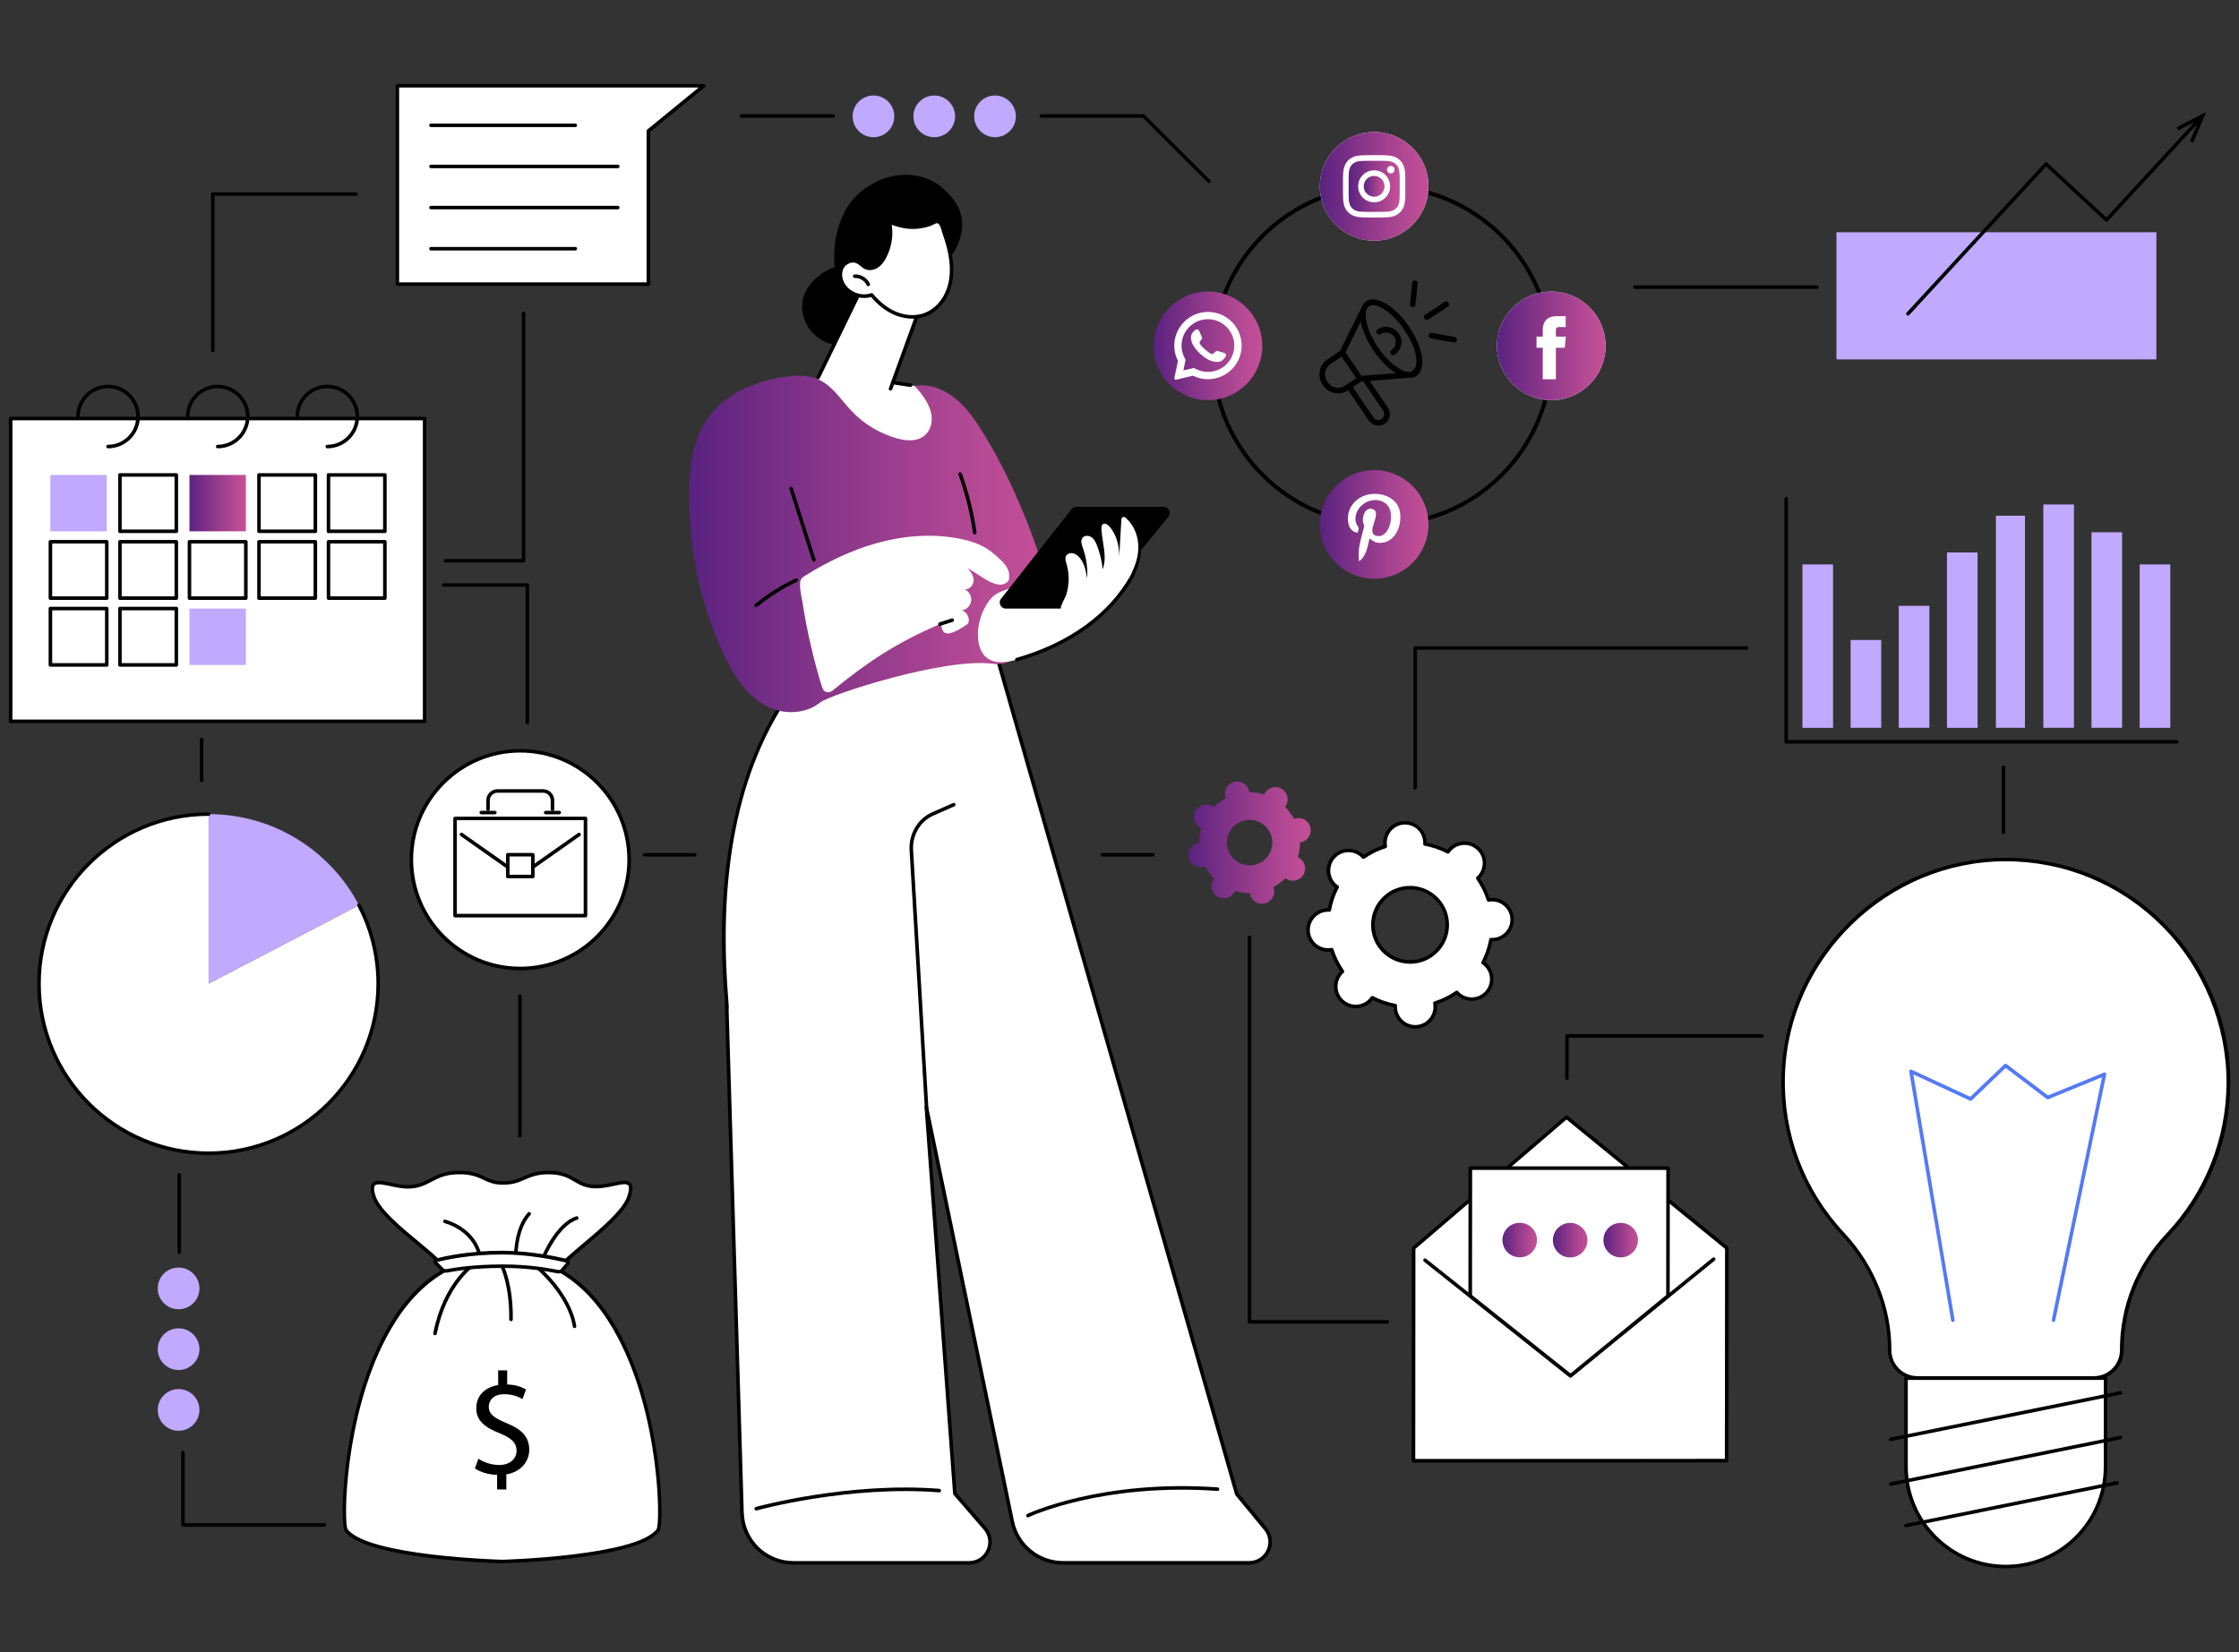 <?xml version="1.0" encoding="UTF-8"?>
<svg id="Layer_1" data-name="Layer 1" xmlns="http://www.w3.org/2000/svg" xmlns:xlink="http://www.w3.org/1999/xlink" viewBox="0 0 420 310">
  <rect x="0" y="0" width="420" height="310" fill="#333333" stroke="none"/>
  <defs>
    <style>
      .cls-1 {
        fill: url(#GradientFill_1-8);
      }

      .cls-2 {
        fill: none;
        stroke: #000;
        stroke-miterlimit: 10;
        stroke-width: .75px;
      }

      .cls-3 {
        fill: url(#GradientFill_1-7);
      }

      .cls-4 {
        fill: #fff;
      }

      .cls-5 {
        fill: url(#GradientFill_1-4);
      }

      .cls-6 {
        fill: url(#GradientFill_1-5);
      }

      .cls-7 {
        fill: url(#GradientFill_1-10);
      }

      .cls-8 {
        fill: #5479f7;
      }

      .cls-9 {
        fill: url(#GradientFill_1-9);
      }

      .cls-10 {
        fill: url(#GradientFill_1);
      }

      .cls-11 {
        fill: url(#GradientFill_1-2);
      }

      .cls-12 {
        fill: url(#GradientFill_1-6);
      }

      .cls-13 {
        fill: url(#GradientFill_1-11);
      }

      .cls-14 {
        fill: #c0aaff;
      }

      .cls-15 {
        fill: url(#GradientFill_1-3);
      }

      .cls-16 {
        fill: url(#GradientFill_1-12);
      }
    </style>
    <linearGradient id="GradientFill_1" data-name="GradientFill 1" x1="129.27" y1="102.06" x2="196.43" y2="102.06" gradientUnits="userSpaceOnUse">
      <stop offset="0" stop-color="#5a2280"/>
      <stop offset=".34" stop-color="#823388"/>
      <stop offset=".78" stop-color="#b24893"/>
      <stop offset="1" stop-color="#c55097"/>
    </linearGradient>
    <linearGradient id="GradientFill_1-2" data-name="GradientFill 1" x1="35.54" y1="94.4" x2="46.12" y2="94.4" xlink:href="#GradientFill_1"/>
    <linearGradient id="GradientFill_1-3" data-name="GradientFill 1" x1="222.94" y1="158.1" x2="245.86" y2="158.1" xlink:href="#GradientFill_1"/>
    <linearGradient id="GradientFill_1-4" data-name="GradientFill 1" x1="281.84" y1="232.67" x2="288.33" y2="232.67" gradientTransform="translate(87.63 -77.85) rotate(18.33)" xlink:href="#GradientFill_1"/>
    <linearGradient id="GradientFill_1-5" data-name="GradientFill 1" x1="291.31" y1="232.67" x2="297.79" y2="232.67" gradientTransform="translate(88.19 -80.87) rotate(18.34)" xlink:href="#GradientFill_1"/>
    <linearGradient id="GradientFill_1-6" data-name="GradientFill 1" x1="300.77" y1="232.67" x2="307.26" y2="232.67" gradientTransform="translate(88.99 -84.07) rotate(18.4)" xlink:href="#GradientFill_1"/>
    <linearGradient id="GradientFill_1-7" data-name="GradientFill 1" x1="255.82" y1="34.96" x2="259.72" y2="34.96" xlink:href="#GradientFill_1"/>
    <linearGradient id="GradientFill_1-8" data-name="GradientFill 1" x1="252.97" y1="34.96" x2="262.57" y2="34.96" xlink:href="#GradientFill_1"/>
    <linearGradient id="GradientFill_1-9" data-name="GradientFill 1" x1="247.58" y1="34.96" x2="267.96" y2="34.96" xlink:href="#GradientFill_1"/>
    <linearGradient id="GradientFill_1-10" data-name="GradientFill 1" x1="216.4" y1="64.89" x2="236.78" y2="64.89" xlink:href="#GradientFill_1"/>
    <linearGradient id="GradientFill_1-11" data-name="GradientFill 1" x1="280.8" y1="64.89" x2="301.17" y2="64.89" xlink:href="#GradientFill_1"/>
    <linearGradient id="GradientFill_1-12" data-name="GradientFill 1" x1="247.58" y1="98.4" x2="267.96" y2="98.4" xlink:href="#GradientFill_1"/>
  </defs>
  <g id="Business_intelligence" data-name="Business intelligence">
    <g>
      <g>
        <g>
          <path class="cls-4" d="M136.33,189.23c.55.11-5.65-36.33,12.94-60.9l37.05-7.54,45.68,159.54,5.37,6.5c2.11,2.55.29,6.4-3.02,6.4h-34.97c-4.59,0-8.55-3.22-9.48-7.72l-16.12-77.77,5.35,72.5,5.64,6.52c2.19,2.53.39,6.47-2.96,6.47h-32.94c-5.23,0-9.52-4.16-9.68-9.39l-2.86-94.61Z"/>
          <path d="M234.34,293.57h-34.97c-4.73,0-8.85-3.36-9.81-7.99l-15.08-72.77,4.96,67.29,5.57,6.44c1.1,1.27,1.35,3.01.65,4.54-.7,1.53-2.18,2.48-3.86,2.48h-32.94c-5.45,0-9.85-4.27-10.01-9.72l-2.86-94.61c0-.06.01-.11.04-.16,0-.22-.05-.95-.11-1.77-.32-4.01-1.06-13.41.28-24.56,1.67-13.95,5.98-25.6,12.8-34.62.05-.07.12-.11.2-.13l37.05-7.54c.17-.03.34.07.39.24l45.66,159.47,5.32,6.44c1.06,1.28,1.27,3.01.57,4.51-.71,1.5-2.18,2.44-3.84,2.44ZM173.77,207.4c.16,0,.29.11.33.27l16.12,77.77c.89,4.32,4.75,7.45,9.15,7.45h34.97c1.4,0,2.64-.79,3.24-2.05.6-1.27.41-2.72-.48-3.8l-5.37-6.5s-.05-.08-.06-.12l-45.59-159.24-36.62,7.45c-10.51,13.96-14.84,33.68-12.87,58.62.11,1.44.15,1.88.08,2.07l2.85,94.51c.15,5.08,4.26,9.07,9.34,9.07h32.94c1.42,0,2.66-.8,3.25-2.09.59-1.29.38-2.76-.55-3.83l-5.64-6.52c-.05-.05-.08-.12-.08-.19l-5.35-72.5c-.01-.18.11-.33.29-.36.02,0,.03,0,.05,0Z"/>
        </g>
        <path d="M141.85,283.4c-.15,0-.28-.1-.32-.24-.05-.18.05-.36.23-.41.17-.05,17.26-4.76,34.46-3.41.18.01.32.18.31.36-.01.18-.18.32-.36.31-17.08-1.34-34.05,3.34-34.22,3.39-.03,0-.06.01-.09.01Z"/>
        <path d="M192.82,284.7c-.12,0-.24-.07-.3-.19-.08-.17-.01-.37.16-.45.14-.07,13.84-6.52,35.73-4.99.18.01.32.17.31.36-.01.18-.17.32-.36.31-21.72-1.52-35.26,4.86-35.4,4.93-.05.02-.1.03-.14.03Z"/>
        <path d="M173.81,208.26c-.18,0-.32-.14-.33-.32l-2.86-48.37c-.19-3.09,1.5-5.96,4.21-7.16l3.95-1.74c.17-.07.37,0,.44.17.07.17,0,.37-.17.44l-3.95,1.74c-2.45,1.08-3.98,3.69-3.81,6.5l2.86,48.38c.01.18-.13.34-.31.35,0,0-.01,0-.02,0Z"/>
      </g>
      <path d="M176.46,34.99c-3.34-2.76-8.53-2.77-12.25-.8-3.83,2.02-5.8,4.56-6.99,8.66-.69,2.37-.89,4.84-.65,7.26-2.12.71-4.02,2.22-5.16,4.08-1.85,3.02-.86,6.84,1.83,9,2.56,2.05,5.97,2.03,8.86.82,4.27.33,8.08-3.63,10.13-7.01,1.04-1.71,1.86-3.61,2.44-5.6,2.73-1.57,4.84-4.19,5.57-7.3.89-3.81-.76-6.62-3.78-9.12Z"/>
      <g>
        <g>
          <path class="cls-4" d="M161.8,53.71l-9.14,18.5s10.47,12.91,18.36,12.4c7.89-.51,6.42-9.44.54-12.21l-4.21-.65,5.36-14.43-10.92-3.61Z"/>
          <path d="M167.04,73.29s-.08,0-.11-.02c-.17-.06-.26-.26-.2-.43l5.56-15.32-10.31-3.41-8.21,16.87c-.08.17-.28.24-.45.15-.17-.08-.24-.28-.15-.45l8.34-17.13c.07-.15.25-.22.41-.17l10.92,3.61c.09.03.16.09.2.17.04.08.04.18.01.26l-5.68,15.64c-.05.14-.18.22-.31.22Z"/>
          <path d="M170.8,72.61s-.03,0-.05,0l-3.13-.48c-.18-.03-.31-.2-.28-.38.03-.18.2-.31.38-.28l3.13.48c.18.03.31.2.28.38-.03.17-.17.28-.33.28Z"/>
        </g>
        <g>
          <g>
            <path class="cls-4" d="M178.24,47.78c.4,2.17.41,4.45-.32,6.53-.73,2.08-2.27,3.93-4.33,4.72-1.78.68-3.83.52-5.59-.22-1.76-.74-3.26-2.01-4.49-3.47-1.88.67-4.18-.11-5.26-1.79-.63-.97-.85-2.26-.33-3.29s1.86-1.65,2.9-1.16c.59.28,1.02.85,1.62,1.11.67.28,1.48.12,2.09-.29.61-.41,1.04-1.03,1.39-1.67,1.1-2.03,1.42-4.46.9-6.71.05.21,1.18.53,1.38.6.51.17,1.03.3,1.55.38,1.04.16,2.11.15,3.14-.03.53-.09,1.04-.23,1.55-.4.4-.14.92-.52,1.34-.52.89,0,1.16,1.61,1.37,2.24.45,1.3.84,2.63,1.09,3.98Z"/>
            <path d="M171.15,59.79c-1.09,0-2.22-.23-3.29-.67-1.61-.67-3.11-1.81-4.47-3.4-2,.59-4.3-.24-5.43-2-.75-1.16-.88-2.55-.35-3.62.62-1.25,2.18-1.86,3.34-1.31.32.15.59.37.85.58.25.21.49.41.76.52.52.22,1.2.12,1.77-.26.48-.32.89-.81,1.28-1.55,1.05-1.95,1.37-4.31.87-6.47,0,0,0,0,0,0-.04-.18.07-.36.25-.4.15-.04.3.04.37.16.09.06.34.18,1.05.4.06.02.11.04.14.05.48.16.99.29,1.5.37,1.01.16,2.03.15,3.04-.03.51-.09,1.01-.22,1.49-.39.12-.04.26-.12.41-.19.32-.16.68-.35,1.04-.35,1-.01,1.34,1.25,1.58,2.08.04.15.08.28.11.39.54,1.56.89,2.84,1.1,4.03.46,2.51.35,4.76-.34,6.7-.81,2.31-2.51,4.15-4.53,4.92-.79.3-1.66.45-2.55.45ZM163.5,55c.1,0,.19.04.26.12,1.33,1.59,2.8,2.73,4.36,3.38,1.79.75,3.74.83,5.34.21,1.84-.7,3.39-2.39,4.14-4.52.64-1.83.75-3.97.31-6.36-.21-1.16-.55-2.41-1.08-3.94-.04-.11-.08-.26-.13-.42-.17-.6-.44-1.59-.92-1.59h0c-.2,0-.49.15-.74.28-.17.09-.33.17-.49.23-.52.18-1.05.32-1.6.42-1.08.19-2.17.2-3.25.03-.55-.09-1.09-.22-1.61-.39l-.13-.04c-.27-.08-.49-.16-.68-.23.32,2.11-.06,4.34-1.07,6.22-.45.84-.93,1.41-1.5,1.79-.75.51-1.67.63-2.4.32-.36-.15-.65-.39-.93-.62-.24-.19-.46-.38-.71-.5-.83-.39-2,.09-2.45,1-.42.85-.3,2.01.32,2.96,1,1.54,3.13,2.27,4.87,1.66.04-.01.07-.02.11-.02ZM167.13,41.45s0,0,0,0c0,0,0,0,0,0Z"/>
          </g>
          <g>
            <path class="cls-4" d="M160.32,51.82c1.05-.05,2.1.58,2.55,1.53l-2.55-1.53Z"/>
            <path d="M162.87,53.69c-.13,0-.25-.07-.3-.19-.39-.83-1.31-1.39-2.23-1.34-.18.01-.34-.13-.35-.32,0-.18.13-.34.32-.35,1.18-.06,2.36.65,2.87,1.72.08.17,0,.37-.16.45-.05.02-.09.03-.14.03Z"/>
          </g>
        </g>
      </g>
      <g>
        <path class="cls-10" d="M143.84,132.51c-3.86-2.01-6.3-5.96-8.15-9.9-4.34-9.26-6.45-19.53-6.42-29.76.02-5.07.65-10.41,3.61-14.53,3.21-4.46,8.7-6.77,14.13-7.59,2.19-.33,4.51-.43,6.53.48,2.62,1.18,4.22,3.81,6.19,5.9,2.3,2.43,5.26,4.22,8.48,5.13,2.05.58,4.53.72,5.88-1.25.6-.88.79-1.97.65-3.03-.3-2.22-1.75-3.93-3.16-5.57,2.7-.44,5.49.64,7.62,2.36,2.13,1.72,3.71,4.02,5.15,6.35,4.4,7.12,7.78,14.84,10.48,22.76.96,2.8,1.84,5.73,1.54,8.68-.35,3.33-.96,6.51-3.42,8.79-.8.74-1.55,1.39-2.21,1.95-1.26,1.05-2.9,1.49-4.52,1.27-8.94-1.23-30.55,5.78-32.38,7.26-2.75,2.23-6.91,2.31-9.99.71Z"/>
        <path d="M152.67,105.4c-.14,0-.27-.09-.32-.23l-4.27-13.41c-.06-.18.04-.36.22-.42.18-.06.36.04.42.22l4.27,13.41c.06.18-.04.36-.22.42-.03.01-.07.02-.1.02Z"/>
        <path d="M182.84,100.26c-.16,0-.31-.12-.33-.29-.53-3.71-1.45-7.38-2.72-10.91-.06-.17.03-.37.2-.43.17-.06.37.03.43.2,1.29,3.57,2.22,7.28,2.76,11.04.03.18-.1.35-.28.38-.02,0-.03,0-.05,0Z"/>
        <g>
          <path class="cls-4" d="M154.11,128.63c.15.49.36,1.04.85,1.2.38.13.85.04,1.16-.22,6.72-5.49,12.09-9.02,20.05-12.45,1.01-.44-.59,3.99,5.17.04.91-.62.15-2.48-.94-2.66.9-.13,1.67-.9,1.78-1.8.11-.9-.43-1.84-1.27-2.19.87.16,1.68-.7,1.72-1.59.04-.88-.48-1.7-1.11-2.32,2.41,1.17,5.79,4.58,7.7,2.28.51-2.33-1.12-3.57-2.92-5.12s-4.16-2.33-6.5-2.77c-5.21-.98-10.63-.49-15.72.98-4.48,1.3-8.74,3.34-12.7,5.79-.97.6-1.3.73-1.31,1.86-.02,1.2.34,2.53.52,3.71.39,2.47.86,4.93,1.42,7.36.6,2.66,1.3,5.29,2.1,7.89Z"/>
          <path d="M176.32,117.42c-.14,0-.27-.09-.32-.23-.06-.18.04-.36.22-.42l2.3-.73c.18-.06.36.04.42.22.06.18-.04.36-.22.42l-2.3.73s-.07.02-.1.02Z"/>
          <path d="M141.83,113.93c-.1,0-.19-.04-.26-.12-.12-.14-.1-.35.05-.47,2.32-1.9,4.87-3.52,7.59-4.79.17-.08.37,0,.45.16.08.17,0,.37-.16.45-2.66,1.25-5.17,2.83-7.45,4.7-.06.05-.14.08-.21.08Z"/>
        </g>
        <g>
          <path class="cls-4" d="M183.45,119.35c.04,1.52.47,3.15,1.67,4.08,1.54,1.2,3.75.86,5.63.32,8.92-2.56,16.96-7.51,21.58-15.55.19-.33,1.89-4.4,1.19-5.32-.65-.86-2.28.78-3.34,1-4.59.96-9.12,2.22-13.56,3.75-2.28.79-4.53,1.65-6.76,2.58-1.7.71-3.15.9-4.28,2.45-1.41,1.92-2.2,4.31-2.14,6.7Z"/>
          <path d="M190.75,124.09c-.15,0-.28-.1-.32-.24-.05-.18.05-.36.23-.41,9.82-2.82,17.22-8.15,21.38-15.4.32-.56,1.72-4.28,1.22-4.95-.11-.15-.08-.36.06-.47.15-.11.36-.08.47.06.9,1.18-1.15,5.64-1.17,5.69-4.25,7.4-11.79,12.83-21.78,15.71-.03,0-.06.01-.09.01Z"/>
          <path d="M218.28,95.1h-16.39c-.35,0-.68.16-.9.44l-13.21,16.81c-.59.75-.05,1.84.9,1.84h15.83c.34,0,.66-.15.88-.42l13.78-16.81c.61-.74.08-1.86-.88-1.86Z"/>
          <path class="cls-4" d="M211.31,97.26c-.2-.18-.48-.36-.71-.23-.2.11-.24.38-.26.62-.13,2.28-.26,4.55-.39,6.83.03-2.04-.5-4.14-1.82-5.69-.32-.38-.9-.74-1.28-.42-.23.19-.25.54-.24.84.11,2.56,1.14,5.2.24,7.59-.16-1.52-.52-3.02-1.07-4.45-.23-.59-.51-1.19-1.02-1.55-.51-.36-1.32-.39-1.7.11-.41.53-.15,1.28.07,1.91.65,1.82.92,3.77.8,5.7-.25-1.51-.56-3.13-1.68-4.16-.33-.3-.73-.55-1.18-.58-.45-.04-.93.17-1.12.58-.21.44-.04.96.11,1.44.55,1.82.53,3.79,0,5.61-.4,1.36-2.11,3.2-.3,4.26.62.37,1.38.39,2.1.29,2.01-.29,3.76-1.5,5.33-2.79,1.61-1.31,3.13-2.76,4.3-4.47,1.17-1.71,1.98-3.72,2.04-5.79.06-2.07-.69-4.21-2.22-5.62Z"/>
        </g>
      </g>
    </g>
    <g>
      <g>
        <g>
          <polygon class="cls-4" points="121.63 53.32 74.54 53.32 74.54 16.09 132.01 16.09 121.63 24.57 121.63 53.32"/>
          <path d="M121.63,53.65h-47.09c-.19,0-.33-.15-.33-.33V16.09c0-.19.15-.33.33-.33h57.47c.14,0,.27.09.32.22.05.13,0,.28-.1.37l-10.26,8.38v28.59c0,.19-.15.33-.33.33ZM74.87,52.98h46.42v-28.41c0-.1.05-.2.12-.26l9.65-7.89h-56.19v36.56Z"/>
        </g>
        <path d="M107.92,23.84h-27.08c-.19,0-.33-.15-.33-.33s.15-.33.33-.33h27.08c.19,0,.33.15.33.33s-.15.33-.33.33Z"/>
        <path d="M115.89,31.56h-35.05c-.19,0-.33-.15-.33-.33s.15-.33.33-.33h35.05c.19,0,.33.15.33.33s-.15.33-.33.33Z"/>
        <path d="M115.89,39.28h-35.05c-.19,0-.33-.15-.33-.33s.15-.33.33-.33h35.05c.19,0,.33.15.33.33s-.15.33-.33.33Z"/>
        <path d="M107.92,46.99h-27.08c-.19,0-.33-.15-.33-.33s.15-.33.33-.33h27.08c.19,0,.33.15.33.33s-.15.33-.33.33Z"/>
      </g>
      <g>
        <path class="cls-14" d="M67.34,169.85c-5.31-10.16-15.95-17.1-28.21-17.1v31.81l28.21-14.72Z"/>
        <path class="cls-4" d="M39.13,184.57v-31.81c-17.57,0-31.81,14.24-31.81,31.81s14.24,31.81,31.81,31.81,31.81-14.24,31.81-31.81c0-5.31-1.3-10.32-3.6-14.72l-28.21,14.72Z"/>
        <path d="M39.13,216.72c-17.73,0-32.15-14.42-32.15-32.15s14.42-32.15,32.15-32.15c.19,0,.33.15.33.33s-.15.33-.33.33c-17.36,0-31.48,14.12-31.48,31.48s14.12,31.48,31.48,31.48,31.48-14.12,31.48-31.48c0-5.06-1.23-10.1-3.57-14.56-.09-.16-.02-.37.14-.45.16-.09.37-.02.45.14,2.38,4.56,3.64,9.7,3.64,14.87,0,17.73-14.42,32.15-32.15,32.15Z"/>
      </g>
      <g>
        <g>
          <rect class="cls-4" x="1.99" y="78.53" width="77.66" height="56.81"/>
          <path d="M79.66,135.67H1.99c-.19,0-.33-.15-.33-.33v-56.81c0-.19.15-.33.33-.33h77.66c.19,0,.33.15.33.33v56.81c0,.19-.15.33-.33.33ZM2.33,135h76.99v-56.14H2.33v56.14Z"/>
        </g>
        <path d="M20.26,84.11c-.19,0-.33-.15-.33-.33s.15-.33.33-.33c2.92,0,5.3-2.38,5.3-5.3s-2.38-5.3-5.3-5.3-5.3,2.38-5.3,5.3c0,.19-.15.33-.33.33s-.33-.15-.33-.33c0-3.29,2.68-5.97,5.97-5.97s5.97,2.68,5.97,5.97-2.68,5.97-5.97,5.97Z"/>
        <path d="M40.83,84.11c-.19,0-.33-.15-.33-.33s.15-.33.33-.33c2.92,0,5.3-2.38,5.3-5.3s-2.38-5.3-5.3-5.3-5.3,2.38-5.3,5.3c0,.19-.15.33-.33.33s-.33-.15-.33-.33c0-3.29,2.68-5.97,5.97-5.97s5.97,2.68,5.97,5.97-2.68,5.97-5.97,5.97Z"/>
        <path d="M61.39,84.11c-.19,0-.33-.15-.33-.33s.15-.33.33-.33c2.92,0,5.3-2.38,5.3-5.3s-2.38-5.3-5.3-5.3-5.3,2.38-5.3,5.3c0,.19-.15.33-.33.33s-.33-.15-.33-.33c0-3.29,2.68-5.97,5.97-5.97s5.97,2.68,5.97,5.97-2.68,5.97-5.97,5.97Z"/>
        <g>
          <g>
            <rect class="cls-14" x="9.45" y="89.11" width="10.58" height="10.58"/>
            <g>
              <rect class="cls-4" x="22.5" y="89.11" width="10.58" height="10.58"/>
              <path d="M33.08,100.02h-10.58c-.19,0-.33-.15-.33-.33v-10.58c0-.19.15-.33.33-.33h10.58c.19,0,.33.15.33.33v10.58c0,.19-.15.33-.33.33ZM22.83,99.35h9.91v-9.91h-9.91v9.91Z"/>
            </g>
            <rect class="cls-11" x="35.54" y="89.11" width="10.58" height="10.58"/>
            <g>
              <rect class="cls-4" x="48.58" y="89.11" width="10.58" height="10.58"/>
              <path d="M59.16,100.02h-10.58c-.19,0-.33-.15-.33-.33v-10.58c0-.19.15-.33.33-.33h10.58c.19,0,.33.15.33.33v10.58c0,.19-.15.33-.33.33ZM48.91,99.35h9.91v-9.91h-9.91v9.91Z"/>
            </g>
            <g>
              <rect class="cls-4" x="61.62" y="89.11" width="10.58" height="10.58"/>
              <path d="M72.2,100.02h-10.58c-.19,0-.33-.15-.33-.33v-10.58c0-.19.15-.33.33-.33h10.58c.19,0,.33.15.33.33v10.58c0,.19-.15.33-.33.33ZM61.95,99.35h9.91v-9.91h-9.91v9.91Z"/>
            </g>
          </g>
          <g>
            <path d="M20.03,112.56h-10.58c-.19,0-.33-.15-.33-.33v-10.58c0-.19.15-.33.33-.33h10.58c.19,0,.33.15.33.33v10.58c0,.19-.15.33-.33.33ZM9.79,111.89h9.91v-9.91h-9.91v9.91Z"/>
            <g>
              <rect class="cls-4" x="22.5" y="101.64" width="10.58" height="10.58"/>
              <path d="M33.08,112.56h-10.58c-.19,0-.33-.15-.33-.33v-10.58c0-.19.15-.33.33-.33h10.58c.19,0,.33.15.33.33v10.58c0,.19-.15.33-.33.33ZM22.83,111.89h9.91v-9.91h-9.91v9.91Z"/>
            </g>
          </g>
          <g>
            <path d="M46.12,112.56h-10.58c-.19,0-.33-.15-.33-.33v-10.58c0-.19.15-.33.33-.33h10.58c.19,0,.33.15.33.33v10.58c0,.19-.15.33-.33.33ZM35.87,111.89h9.91v-9.91h-9.91v9.91Z"/>
            <g>
              <rect class="cls-4" x="48.58" y="101.64" width="10.58" height="10.58"/>
              <path d="M59.16,112.56h-10.58c-.19,0-.33-.15-.33-.33v-10.58c0-.19.15-.33.33-.33h10.58c.19,0,.33.15.33.33v10.58c0,.19-.15.33-.33.33ZM48.91,111.89h9.91v-9.91h-9.91v9.91Z"/>
            </g>
            <g>
              <rect class="cls-4" x="61.62" y="101.64" width="10.58" height="10.58"/>
              <path d="M72.2,112.56h-10.58c-.19,0-.33-.15-.33-.33v-10.58c0-.19.15-.33.33-.33h10.58c.19,0,.33.15.33.33v10.58c0,.19-.15.33-.33.33ZM61.95,111.89h9.91v-9.91h-9.91v9.91Z"/>
            </g>
          </g>
          <g>
            <g>
              <rect class="cls-4" x="9.45" y="114.18" width="10.58" height="10.58"/>
              <path d="M20.03,125.09h-10.58c-.19,0-.33-.15-.33-.33v-10.58c0-.19.15-.33.33-.33h10.58c.19,0,.33.15.33.33v10.58c0,.19-.15.33-.33.33ZM9.79,124.42h9.91v-9.91h-9.91v9.91Z"/>
            </g>
            <g>
              <rect class="cls-4" x="22.5" y="114.18" width="10.58" height="10.58"/>
              <path d="M33.08,125.09h-10.58c-.19,0-.33-.15-.33-.33v-10.58c0-.19.15-.33.33-.33h10.58c.19,0,.33.15.33.33v10.58c0,.19-.15.33-.33.33ZM22.83,124.42h9.91v-9.91h-9.91v9.91Z"/>
            </g>
            <rect class="cls-14" x="35.54" y="114.18" width="10.58" height="10.58"/>
          </g>
        </g>
      </g>
      <g>
        <g>
          <circle class="cls-4" cx="97.59" cy="161.29" r="20.43"/>
          <path d="M97.59,182.06c-11.45,0-20.76-9.31-20.76-20.76s9.31-20.76,20.76-20.76,20.76,9.31,20.76,20.76-9.31,20.76-20.76,20.76ZM97.59,141.2c-11.08,0-20.09,9.01-20.09,20.09s9.01,20.09,20.09,20.09,20.09-9.01,20.09-20.09-9.01-20.09-20.09-20.09Z"/>
        </g>
        <g>
          <path d="M109.83,172.13h-24.47c-.19,0-.33-.15-.33-.33v-18.24c0-.19.15-.33.33-.33h24.47c.19,0,.33.15.33.33v18.24c0,.19-.15.33-.33.33ZM85.69,171.46h23.8v-17.57h-23.8v17.57Z"/>
          <g>
            <path d="M99.95,164.79h-4.7c-.19,0-.33-.15-.33-.33v-4.09c0-.19.15-.33.33-.33h4.7c.19,0,.33.15.33.33v4.09c0,.19-.15.33-.33.33ZM95.58,164.12h4.04v-3.42h-4.04v3.42Z"/>
            <path d="M95.24,163.01c-.07,0-.13-.02-.19-.06l-8.67-6.1c-.15-.11-.19-.32-.08-.47.11-.15.31-.19.47-.08l8.67,6.1c.15.11.19.32.08.47-.07.09-.17.14-.27.14Z"/>
            <path d="M99.95,163.01c-.11,0-.21-.05-.27-.14-.11-.15-.07-.36.08-.47l8.67-6.1c.15-.11.36-.07.47.08.11.15.07.36-.08.47l-8.67,6.1c-.06.04-.13.06-.19.06Z"/>
          </g>
          <g>
            <path d="M103.63,152.18c-.19,0-.33-.15-.33-.33v-1.68c0-.79-.64-1.43-1.43-1.43h-8.56c-.79,0-1.43.64-1.43,1.43v1.68c0,.19-.15.33-.33.33s-.33-.15-.33-.33v-1.68c0-1.16.94-2.09,2.09-2.09h8.56c1.16,0,2.1.94,2.1,2.09v1.68c0,.19-.15.33-.33.33Z"/>
            <path d="M104.91,152.79h-2.55c-.19,0-.33-.15-.33-.33s.15-.33.33-.33h2.55c.19,0,.33.15.33.33s-.15.33-.33.33Z"/>
            <path d="M92.83,152.79h-2.55c-.19,0-.33-.15-.33-.33s.15-.33.33-.33h2.55c.19,0,.33.15.33.33s-.15.33-.33.33Z"/>
          </g>
        </g>
      </g>
      <g>
        <g>
          <path class="cls-4" d="M93.96,235.62c-28.76.35-30.46,49.67-29.02,51.52,4.03,5.17,29.02,5.83,29.02,5.83h.44s24.98-.66,29.02-5.83c1.44-1.85-.26-51.17-29.02-51.52h-.44Z"/>
          <path d="M93.96,293.31c-1.04-.03-25.2-.72-29.28-5.96-.97-1.25-.66-20.44,6.4-35.13,5.34-11.12,13.04-16.81,22.88-16.93h.44c9.84.12,17.54,5.82,22.88,16.93,7.06,14.68,7.38,33.88,6.4,35.13-4.08,5.24-28.25,5.93-29.27,5.96h-.45ZM93.96,235.96c-9.1.11-16.35,5.19-21.54,15.08-7.81,14.89-7.97,34.77-7.21,35.9,3.89,4.99,28.51,5.69,28.76,5.7h.43c.24,0,24.86-.71,28.75-5.7.76-1.12.6-21.01-7.21-35.9-5.19-9.89-12.44-14.97-21.54-15.08h-.43Z"/>
        </g>
        <g>
          <path class="cls-4" d="M83.43,238.32c-.5-2.4-11.82-9.18-13.29-13.8-1.46-4.62,2.9-1.71,6.64-1.83,3.74-.12,4.49-2.61,9.19-2.68,4.51-.06,4.83,1.83,8.01,1.95h.19c3.95.09,4.36-1.98,8.78-1.96,4.7.02,4.92,2.52,8.66,2.63,3.74.12,7.85-2.75,6.39,1.87s-12.92,11.81-13.19,13.8h-21.39Z"/>
          <path d="M83.43,238.65c-.16,0-.29-.11-.33-.27-.19-.92-2.5-2.84-4.94-4.86-3.5-2.9-7.48-6.19-8.33-8.91-.41-1.31-.4-2.14.03-2.63.63-.7,1.89-.43,3.48-.09,1.08.23,2.29.48,3.44.45,1.67-.05,2.73-.61,3.85-1.19,1.3-.68,2.77-1.45,5.35-1.48,2.58-.04,3.87.57,5,1.11.9.43,1.68.8,3.02.85h.18c1.87.04,2.91-.41,4.01-.9,1.19-.52,2.42-1.06,4.7-1.06.02,0,.05,0,.07,0,2.6.01,3.92.78,5.08,1.46.99.58,1.93,1.12,3.59,1.17,1.14.03,2.33-.22,3.39-.44,1.51-.32,2.69-.58,3.3.09.44.48.44,1.3.01,2.66-.88,2.77-5.17,6.38-8.61,9.28-2.19,1.85-4.46,3.76-4.56,4.46-.02.18-.19.31-.38.29-.18-.02-.31-.19-.29-.38.12-.92,1.81-2.38,4.79-4.89,3.38-2.84,7.59-6.38,8.41-8.97.42-1.32.3-1.82.13-2.01-.35-.38-1.47-.14-2.66.12-1.09.23-2.33.49-3.55.46-1.83-.06-2.88-.67-3.9-1.27-1.14-.67-2.33-1.36-4.75-1.37-.02,0-.05,0-.07,0-2.14,0-3.31.51-4.43,1-1.12.49-2.27.99-4.29.95h-.19c-1.49-.06-2.37-.47-3.3-.91-1.12-.53-2.29-1.08-4.71-1.04-2.42.03-3.76.73-5.05,1.41-1.19.62-2.31,1.21-4.14,1.27-1.22.04-2.48-.23-3.6-.47-1.27-.27-2.47-.52-2.84-.11-.17.19-.3.69.11,1.97.8,2.52,4.86,5.89,8.12,8.59,2.75,2.28,4.93,4.09,5.17,5.24.04.18-.08.36-.26.4-.02,0-.05,0-.07,0Z"/>
        </g>
        <path d="M101.94,236.25s-.09,0-.13-.03c-.17-.07-.25-.27-.18-.44.11-.26,2.65-6.36,6.45-7.56.18-.06.36.04.42.22.06.18-.04.36-.22.42-3.5,1.11-6.01,7.11-6.03,7.18-.05.13-.18.21-.31.21Z"/>
        <path d="M90.01,235.96c-.15,0-.29-.11-.33-.26-1.11-4.93-6.25-6.19-6.3-6.21-.18-.04-.29-.22-.25-.4.04-.18.22-.29.4-.25.06.01,5.6,1.37,6.8,6.71.04.18-.07.36-.25.4-.02,0-.05,0-.07,0Z"/>
        <path d="M96.72,236.25h0c-.19,0-.33-.16-.33-.34.11-3.76.99-6.58,2.63-8.4.12-.14.34-.15.47-.02.14.12.15.34.02.47-1.53,1.7-2.35,4.38-2.46,7.97,0,.18-.15.33-.33.33Z"/>
        <path d="M107.78,249.2c-.16,0-.3-.12-.33-.28-.96-6-7.02-11.03-7.09-11.08-.14-.12-.16-.33-.05-.47.12-.14.33-.16.47-.05.26.21,6.32,5.24,7.32,11.49.03.18-.1.35-.28.38-.02,0-.04,0-.05,0Z"/>
        <path d="M95.85,247.88h0c-.18,0-.33-.15-.33-.34.08-6.37-1.62-9.79-1.64-9.82-.08-.16-.02-.37.15-.45.17-.08.37-.02.45.15.07.14,1.8,3.58,1.71,10.14,0,.18-.15.33-.33.33Z"/>
        <path d="M81.6,250.52s-.04,0-.07,0c-.18-.04-.3-.21-.26-.39,1.87-9.41,7.05-12.92,7.27-13.06.15-.1.36-.06.46.1.1.15.06.36-.09.46-.05.03-5.17,3.51-6.98,12.63-.03.16-.17.27-.33.27Z"/>
        <path d="M93.25,279.47v-2.75c-1.58-.03-3.21-.52-4.16-1.2l.65-1.82c.98.65,2.39,1.17,3.92,1.17,1.93,0,3.24-1.12,3.24-2.67s-1.06-2.42-3.07-3.24c-2.77-1.09-4.49-2.34-4.49-4.71s1.6-3.97,4.11-4.38v-2.75h1.69v2.64c1.63.05,2.75.49,3.54.95l-.68,1.8c-.57-.33-1.69-.92-3.43-.92-2.09,0-2.88,1.25-2.88,2.34,0,1.41,1.01,2.12,3.37,3.1,2.8,1.14,4.22,2.56,4.22,4.98,0,2.15-1.5,4.16-4.3,4.62v2.83h-1.71Z"/>
        <g>
          <path class="cls-4" d="M82.94,238.17c.23.23.55.33.86.27,1.26-.22,4.77-.89,10.65-.88,5.2.01,8.92.79,10.21,1.03.3.06.6-.05.81-.28l.99-1.16c.18-.21.08-.54-.19-.6-1.7-.41-6.82-1.52-12.1-1.53-6.26-.01-11.06,1.11-12.41,1.47-.17.05-.23.26-.1.39l1.27,1.29Z"/>
          <path d="M104.82,238.95c-.07,0-.15,0-.22-.02l-.24-.05c-1.51-.29-5.03-.97-9.91-.98-.05,0-.11,0-.16,0-5.51,0-8.95.61-10.26.84l-.17.03c-.42.07-.85-.06-1.16-.37h0s-1.27-1.3-1.27-1.3c-.14-.14-.2-.35-.14-.55.05-.2.2-.35.4-.4,1.33-.35,6.13-1.48,12.38-1.48h.11c5.23.01,10.26,1.08,12.17,1.54.24.06.43.23.51.47.08.24.02.49-.14.68l-.99,1.16c-.23.26-.56.41-.9.41ZM94.29,237.24c.05,0,.11,0,.16,0,4.94.01,8.51.7,10.03.99l.24.05c.18.03.37-.03.49-.17l.99-1.16s.02-.02.01-.04c-1.92-.48-6.88-1.53-12.04-1.54-5.98,0-10.62,1.02-12.15,1.41l1.15,1.16c.15.15.36.21.57.18l.17-.03c1.32-.23,4.81-.85,10.37-.85ZM81.9,236.64h0s0,0,0,0Z"/>
        </g>
      </g>
      <path d="M39.91,66.08c-.19,0-.33-.15-.33-.33v-29.33c0-.19.15-.33.33-.33h26.89c.19,0,.33.15.33.33s-.15.33-.33.33h-26.55v29c0,.19-.15.33-.33.33Z"/>
      <path d="M37.82,146.74c-.19,0-.33-.15-.33-.33v-7.68c0-.19.15-.33.33-.33s.33.15.33.33v7.68c0,.19-.15.33-.33.33Z"/>
      <path d="M33.63,235.3c-.19,0-.33-.15-.33-.33v-14.53c0-.19.15-.33.33-.33s.33.15.33.33v14.53c0,.19-.15.33-.33.33Z"/>
      <path d="M60.86,286.46h-26.54c-.19,0-.33-.15-.33-.33v-13.58c0-.19.15-.33.33-.33s.33.15.33.33v13.24h26.2c.19,0,.33.15.33.33s-.15.33-.33.33Z"/>
      <path d="M97.52,213.43c-.19,0-.33-.15-.33-.33v-26.19c0-.19.15-.33.33-.33s.33.15.33.33v26.19c0,.19-.15.33-.33.33Z"/>
      <path d="M130.34,160.71h-9.43c-.19,0-.33-.15-.33-.33s.15-.33.33-.33h9.43c.19,0,.33.15.33.33s-.15.33-.33.33Z"/>
      <path d="M98.92,135.92c-.19,0-.33-.15-.33-.33v-25.5h-15.38c-.19,0-.33-.15-.33-.33s.15-.33.33-.33h15.71c.19,0,.33.15.33.33v25.84c0,.19-.15.33-.33.33Z"/>
      <path d="M98.22,105.54h-14.67c-.19,0-.33-.15-.33-.33s.15-.33.33-.33h14.33v-46.1c0-.19.15-.33.33-.33s.33.15.33.33v46.44c0,.19-.15.33-.33.33Z"/>
      <g>
        <circle class="cls-14" cx="33.5" cy="264.54" r="3.91"/>
        <circle class="cls-14" cx="33.5" cy="253.14" r="3.91"/>
        <circle class="cls-14" cx="33.5" cy="241.74" r="3.91"/>
      </g>
    </g>
    <g>
      <g>
        <g>
          <path class="cls-4" d="M354.47,253.34c0,2.87,2.33,5.2,5.2,5.2h33.14c2.87,0,5.2-2.33,5.2-5.2h0c0-8.02,3.03-15.77,8.54-21.59,7.1-7.48,11.45-17.59,11.45-28.72,0-23.1-18.75-41.82-41.87-41.76-22.34.06-40.92,18.07-41.63,40.4-.37,11.54,3.95,22.08,11.2,29.85,5.55,5.95,8.77,13.69,8.77,21.82Z"/>
          <path d="M392.82,258.87h-33.14c-3.05,0-5.53-2.48-5.53-5.53,0-7.93-3.08-15.6-8.68-21.6-7.64-8.18-11.65-18.87-11.29-30.08.35-10.88,4.89-21.1,12.81-28.78,7.91-7.67,18.27-11.92,29.16-11.94h.11c11.23,0,21.78,4.36,29.73,12.29,7.97,7.96,12.37,18.54,12.37,29.8s-4.1,21.1-11.54,28.95c-5.45,5.75-8.45,13.33-8.45,21.35,0,3.05-2.48,5.54-5.53,5.54ZM376.24,161.6h-.11c-22.07.05-40.6,18.03-41.3,40.08-.35,11.04,3.6,21.55,11.11,29.61,5.71,6.12,8.86,13.95,8.86,22.05,0,2.68,2.18,4.86,4.86,4.86h33.14c2.68,0,4.86-2.18,4.86-4.86,0-8.2,3.07-15.94,8.64-21.82,7.32-7.73,11.36-17.84,11.36-28.49s-4.32-21.5-12.17-29.33c-7.82-7.8-18.21-12.1-29.26-12.1Z"/>
        </g>
        <g>
          <path class="cls-4" d="M357.53,258.57v16.63c0,10.33,8.38,18.71,18.71,18.71s18.71-8.38,18.71-18.71v-16.63h-37.42Z"/>
          <path d="M376.24,294.25c-10.5,0-19.04-8.54-19.04-19.04v-16.63c0-.19.15-.33.33-.33h37.42c.19,0,.33.15.33.33v16.63c0,10.5-8.54,19.04-19.04,19.04ZM357.87,258.91v16.3c0,10.13,8.24,18.38,18.38,18.38s18.38-8.24,18.38-18.38v-16.3h-36.75Z"/>
        </g>
        <path d="M354.65,270.4c-.16,0-.3-.11-.33-.27-.04-.18.08-.36.26-.39l43.13-8.73c.18-.04.36.08.39.26.04.18-.08.36-.26.39l-43.13,8.73s-.04,0-.07,0Z"/>
        <path d="M354.65,278.78c-.16,0-.3-.11-.33-.27-.04-.18.08-.36.26-.39l43.13-8.73c.18-.04.36.08.39.26.04.18-.08.36-.26.39l-43.13,8.73s-.04,0-.07,0Z"/>
        <path d="M357.53,286.58c-.16,0-.3-.11-.33-.27-.04-.18.08-.36.26-.39l39.59-8.02c.18-.04.36.08.39.26.04.18-.08.36-.26.39l-39.59,8.02s-.04,0-.07,0Z"/>
        <path class="cls-8" d="M366.33,248.04c-.16,0-.3-.12-.33-.28l-7.86-46.69c-.02-.12.03-.25.13-.32.1-.08.23-.09.34-.04l10.98,5.09,6.39-6.12c.12-.11.3-.12.43-.03l7.76,5.89,10.47-4.29c.12-.05.25-.03.34.05.1.08.14.2.11.33l-9.55,46.13c-.04.18-.22.3-.4.26-.18-.04-.3-.21-.26-.4l9.43-45.51-10.06,4.13c-.11.05-.24.03-.33-.04l-7.69-5.83-6.34,6.08c-.1.1-.25.12-.37.06l-10.61-4.92,7.75,46.07c.03.18-.09.36-.27.39-.02,0-.04,0-.06,0Z"/>
      </g>
      <g>
        <path d="M408.34,139.52h-73.28c-.19,0-.33-.15-.33-.33v-45.62c0-.19.15-.33.33-.33s.33.15.33.33v45.29h72.94c.19,0,.33.15.33.33s-.15.33-.33.33Z"/>
        <rect class="cls-14" x="338.11" y="105.9" width="5.74" height="30.66"/>
        <rect class="cls-14" x="347.15" y="120.08" width="5.74" height="16.47"/>
        <rect class="cls-14" x="356.18" y="113.67" width="5.74" height="22.88"/>
        <rect class="cls-14" x="365.22" y="103.65" width="5.74" height="32.91"/>
        <rect class="cls-14" x="374.4" y="96.76" width="5.45" height="39.79"/>
        <rect class="cls-14" x="383.3" y="94.65" width="5.74" height="41.9"/>
        <rect class="cls-14" x="392.33" y="99.87" width="5.74" height="36.68"/>
        <rect class="cls-14" x="401.37" y="105.9" width="5.74" height="30.66"/>
      </g>
      <g>
        <rect class="cls-14" x="344.49" y="43.58" width="60.01" height="23.85"/>
        <g>
          <path d="M357.9,59.21c-.08,0-.16-.03-.23-.09-.14-.13-.14-.34-.02-.47l25.91-28.11c.06-.07.14-.1.23-.11.08,0,.18.03.24.09l11.09,10.29,17.17-18.62c.13-.14.34-.14.47-.02.14.13.14.34.02.47l-17.39,18.87c-.06.07-.14.1-.23.11-.09,0-.18-.03-.24-.09l-11.09-10.29-25.69,27.87c-.07.07-.16.11-.25.11Z"/>
          <polygon points="411.43 26.77 410.81 26.51 412.5 22.46 408.6 24.48 408.3 23.88 413.83 21.02 411.43 26.77"/>
        </g>
      </g>
      <g>
        <g>
          <path class="cls-4" d="M279.65,168.78c-.15,0-.3.03-.45.06-.47-1.48-1.15-2.86-2.01-4.1.11-.1.22-.21.32-.32,1.37-1.56,1.22-3.93-.34-5.3s-3.93-1.22-5.3.34c-.1.12-.19.24-.28.36-1.34-.7-2.8-1.2-4.32-1.48,0-.15.01-.3,0-.46-.13-2.07-1.92-3.64-3.99-3.51-2.07.13-3.64,1.92-3.51,3.99,0,.15.03.3.06.45-1.48.47-2.86,1.15-4.1,2.01-.1-.11-.21-.22-.32-.32-1.56-1.37-3.93-1.22-5.3.34-1.37,1.56-1.22,3.93.34,5.3.12.1.24.19.36.28-.7,1.34-1.2,2.8-1.48,4.32-.15,0-.3-.01-.46,0-2.07.13-3.64,1.92-3.51,3.99.13,2.07,1.92,3.64,3.99,3.51.15,0,.3-.03.45-.06.47,1.48,1.15,2.86,2.01,4.1-.11.1-.22.21-.32.32-1.37,1.56-1.22,3.93.34,5.3s3.93,1.22,5.3-.34c.1-.12.19-.24.28-.36,1.34.7,2.8,1.2,4.32,1.48,0,.15-.01.3,0,.46.13,2.07,1.92,3.64,3.99,3.51,2.07-.13,3.64-1.92,3.51-3.99,0-.15-.03-.3-.06-.45,1.48-.47,2.86-1.15,4.1-2.01.1.11.21.22.32.32,1.56,1.37,3.93,1.22,5.3-.34,1.37-1.56,1.22-3.93-.34-5.3-.12-.1-.24-.19-.36-.28.7-1.34,1.2-2.8,1.48-4.32.15,0,.3.01.46,0,2.07-.13,3.64-1.92,3.51-3.99-.13-2.07-1.92-3.64-3.99-3.51ZM264.94,180.47c-3.84.24-7.16-2.67-7.4-6.52-.24-3.84,2.67-7.16,6.52-7.4,3.84-.24,7.16,2.67,7.4,6.52.24,3.84-2.67,7.16-6.52,7.4Z"/>
          <path d="M265.48,192.99c-2.14,0-3.94-1.67-4.08-3.83,0-.07,0-.13,0-.2-1.35-.27-2.65-.72-3.88-1.33-.04.05-.09.11-.13.16-.72.82-1.72,1.31-2.81,1.38-1.09.07-2.14-.29-2.96-1.01-.82-.72-1.31-1.72-1.38-2.81-.07-1.09.29-2.14,1.01-2.96.04-.05.09-.1.14-.15-.76-1.14-1.37-2.38-1.81-3.68-.07,0-.14.01-.2.02-2.25.14-4.2-1.57-4.34-3.82-.14-2.25,1.57-4.2,3.82-4.34.07,0,.13,0,.2,0,.27-1.35.72-2.65,1.33-3.88-.06-.04-.11-.09-.16-.13-.82-.72-1.31-1.72-1.38-2.81-.07-1.09.29-2.14,1.01-2.96,1.49-1.69,4.08-1.86,5.77-.37.05.04.1.09.15.14,1.14-.76,2.38-1.37,3.68-1.81,0-.07-.01-.14-.02-.2-.14-2.25,1.57-4.2,3.82-4.34,1.09-.07,2.14.29,2.96,1.01.82.72,1.31,1.72,1.38,2.81,0,.07,0,.13,0,.2,1.35.27,2.65.72,3.88,1.33.04-.05.09-.11.13-.16.72-.82,1.72-1.31,2.81-1.38,1.09-.07,2.14.29,2.96,1.01.82.72,1.31,1.72,1.38,2.81.07,1.09-.29,2.14-1.01,2.96-.04.05-.09.1-.14.15.76,1.14,1.37,2.38,1.81,3.68.07,0,.14-.01.2-.02,2.26-.14,4.2,1.57,4.34,3.82.14,2.25-1.57,4.2-3.82,4.34-.07,0-.13,0-.2,0-.27,1.35-.72,2.65-1.33,3.88.05.04.11.09.16.13.82.72,1.31,1.72,1.38,2.81.07,1.09-.29,2.14-1.01,2.96-.72.82-1.72,1.31-2.81,1.38-1.08.07-2.14-.29-2.96-1.01-.05-.04-.1-.09-.15-.14-1.14.76-2.38,1.37-3.68,1.81,0,.07.01.14.02.2.07,1.09-.29,2.14-1.01,2.96-.72.82-1.72,1.31-2.81,1.38-.09,0-.17,0-.26,0ZM257.41,186.86c.05,0,.1.01.15.04,1.33.69,2.75,1.18,4.23,1.45.17.03.28.18.27.35,0,.16,0,.29,0,.42.12,1.88,1.75,3.32,3.63,3.2.91-.06,1.75-.47,2.35-1.15.6-.69.9-1.57.85-2.48,0-.12-.03-.26-.05-.41-.03-.17.07-.33.23-.38,1.43-.45,2.78-1.12,4.01-1.97.14-.1.33-.07.44.05.11.12.2.21.29.3.69.6,1.57.9,2.48.85.91-.06,1.75-.47,2.35-1.15.6-.69.9-1.57.85-2.48-.06-.91-.47-1.75-1.15-2.35-.09-.08-.2-.17-.33-.25-.14-.1-.19-.28-.11-.43.69-1.33,1.18-2.75,1.45-4.23.03-.17.18-.28.35-.27.16,0,.29,0,.42,0,1.88-.12,3.32-1.75,3.2-3.63-.12-1.88-1.74-3.31-3.63-3.2-.13,0-.26.03-.41.05-.17.03-.33-.07-.38-.23-.45-1.43-1.12-2.78-1.97-4.01-.1-.14-.07-.33.05-.44.12-.11.21-.2.3-.29.6-.69.9-1.57.85-2.48-.06-.91-.47-1.75-1.15-2.35-.69-.6-1.57-.91-2.48-.85-.91.06-1.75.47-2.35,1.15-.08.09-.16.2-.25.33-.1.14-.28.19-.43.11-1.33-.69-2.75-1.18-4.23-1.45-.17-.03-.28-.18-.27-.35,0-.15,0-.29,0-.42-.06-.91-.47-1.75-1.15-2.35-.69-.6-1.56-.9-2.48-.85-1.88.12-3.32,1.75-3.2,3.63,0,.12.03.26.05.41.03.17-.07.33-.23.38-1.43.45-2.78,1.12-4.01,1.97-.14.1-.33.07-.44-.05-.11-.12-.2-.21-.29-.3-1.42-1.25-3.58-1.11-4.83.31-.6.69-.9,1.57-.85,2.48.06.91.47,1.75,1.15,2.35.09.08.2.16.33.25.14.1.19.28.11.43-.69,1.33-1.18,2.75-1.45,4.23-.03.17-.18.29-.35.27-.16,0-.29,0-.42,0-1.88.12-3.32,1.75-3.2,3.63.06.91.47,1.75,1.15,2.35.69.6,1.56.9,2.48.85.13,0,.26-.03.41-.05.17-.03.33.07.38.23.45,1.43,1.12,2.78,1.97,4.01.1.14.07.33-.05.44-.12.1-.21.2-.3.29-.6.69-.9,1.57-.85,2.48.06.91.47,1.75,1.15,2.35.69.6,1.57.91,2.48.85.91-.06,1.75-.47,2.35-1.15.08-.09.16-.2.25-.33.06-.09.17-.15.28-.15ZM264.49,180.82c-1.78,0-3.47-.64-4.82-1.82-1.47-1.29-2.34-3.07-2.46-5.02-.12-1.95.52-3.83,1.81-5.29,1.29-1.47,3.07-2.34,5.02-2.46,4.02-.25,7.5,2.81,7.76,6.83.26,4.02-2.81,7.5-6.83,7.76l-.02-.33.02.33c-.16.01-.32.02-.47.02ZM264.51,166.87c-.14,0-.28,0-.42.01-1.77.11-3.39.91-4.56,2.24-1.17,1.33-1.76,3.04-1.64,4.81.11,1.77.91,3.39,2.24,4.56,1.33,1.17,3.04,1.76,4.81,1.64,3.65-.23,6.44-3.39,6.2-7.05-.22-3.51-3.15-6.22-6.62-6.22Z"/>
        </g>
        <path class="cls-15" d="M243,153.55c-.09.02-.18.05-.27.09-.45-.84-1.02-1.59-1.67-2.25.06-.07.11-.15.16-.23.65-1.09.29-2.5-.8-3.16-1.09-.65-2.5-.29-3.16.8-.05.08-.09.16-.13.25-.89-.27-1.82-.41-2.77-.4-.01-.09-.03-.18-.05-.28-.31-1.23-1.56-1.98-2.8-1.67-1.23.31-1.98,1.56-1.67,2.8.02.09.05.18.09.27-.84.45-1.59,1.02-2.25,1.67-.07-.06-.15-.11-.23-.16-1.09-.65-2.5-.29-3.16.8-.65,1.09-.29,2.5.8,3.16.08.05.16.09.25.13-.27.89-.41,1.82-.4,2.77-.09.01-.18.03-.28.05-1.23.31-1.98,1.56-1.67,2.8.31,1.23,1.56,1.98,2.8,1.67.09-.02.18-.05.27-.09.45.84,1.02,1.59,1.67,2.25-.06.07-.11.15-.16.23-.65,1.09-.29,2.5.8,3.16,1.09.65,2.5.29,3.16-.8.05-.08.09-.16.13-.25.89.27,1.82.41,2.77.4.01.09.03.18.05.28.31,1.23,1.56,1.98,2.8,1.67,1.23-.31,1.98-1.56,1.67-2.8-.02-.09-.05-.18-.09-.27.84-.45,1.59-1.02,2.25-1.67.07.06.15.11.23.16,1.09.65,2.5.29,3.16-.8.65-1.09.29-2.5-.8-3.16-.08-.05-.16-.09-.25-.13.27-.89.41-1.82.4-2.77.09-.01.18-.03.28-.05,1.23-.31,1.98-1.56,1.67-2.8-.31-1.23-1.56-1.98-2.8-1.67ZM235.45,162.24c-2.29.58-4.61-.81-5.19-3.09s.81-4.61,3.09-5.19c2.29-.58,4.61.81,5.19,3.09s-.81,4.61-3.09,5.19Z"/>
      </g>
      <g>
        <g>
          <g>
            <polygon class="cls-4" points="323.89 274.06 265.14 274.08 265.17 234.19 293.85 209.62 323.93 234.17 323.89 274.06"/>
            <path d="M265.14,274.41c-.09,0-.17-.04-.24-.1s-.1-.15-.1-.24l.04-39.89c0-.1.04-.19.12-.25l28.68-24.57c.12-.1.3-.11.43,0l30.08,24.56c.08.06.12.16.12.26l-.04,39.89c0,.18-.15.33-.33.33l-58.75.02ZM323.89,274.06h0,0ZM265.51,234.34l-.03,39.4,58.08-.02.03-39.39-29.74-24.28-28.35,24.29Z"/>
          </g>
          <path d="M294.57,258.45c-.07,0-.15-.02-.21-.07l-27.26-21.67c-.14-.12-.17-.33-.05-.47.12-.15.33-.17.47-.05l27.05,21.51,26.68-21.71c.14-.12.35-.09.47.05.12.14.1.35-.05.47l-26.89,21.88c-.06.05-.14.08-.21.08Z"/>
        </g>
        <g>
          <polygon class="cls-4" points="312.88 243.14 294.6 258.11 275.79 243.15 275.81 219.17 312.9 219.16 312.88 243.14"/>
          <path d="M294.6,258.45c-.07,0-.15-.02-.21-.07l-18.81-14.97c-.08-.06-.13-.16-.13-.26l.02-23.98c0-.18.15-.33.33-.33h37.09c.09-.01.17.03.24.09.06.06.1.15.1.24l-.02,23.98c0,.1-.05.2-.12.26l-18.28,14.98c-.06.05-.14.08-.21.08ZM276.13,242.99l18.47,14.7,17.95-14.7.02-23.48h-36.42s-.02,23.49-.02,23.49ZM312.88,243.14h0,0Z"/>
        </g>
        <g>
          <ellipse class="cls-5" cx="285.08" cy="232.67" rx="3.24" ry="3.24" transform="translate(-58.71 101.46) rotate(-18.33)"/>
          <ellipse class="cls-6" cx="294.55" cy="232.67" rx="3.24" ry="3.24" transform="translate(-58.26 104.52) rotate(-18.34)"/>
          <ellipse class="cls-12" cx="304.02" cy="232.67" rx="3.24" ry="3.24" transform="translate(-57.9 107.87) rotate(-18.4)"/>
        </g>
      </g>
      <path d="M216.24,160.71h-9.43c-.19,0-.33-.15-.33-.33s.15-.33.33-.33h9.43c.19,0,.33.15.33.33s-.15.33-.33.33Z"/>
      <path d="M265.47,148.14c-.19,0-.33-.15-.33-.33v-26.23c0-.19.15-.33.33-.33h62.15c.19,0,.33.15.33.33s-.15.33-.33.33h-61.82v25.9c0,.19-.15.33-.33.33Z"/>
      <path d="M293.93,202.63c-.19,0-.33-.15-.33-.33v-7.94c0-.19.15-.33.33-.33h36.6c.19,0,.33.15.33.33s-.15.33-.33.33h-36.27v7.6c0,.19-.15.33-.33.33Z"/>
      <path d="M260.23,248.35h-25.84c-.19,0-.33-.15-.33-.33v-72.15c0-.19.15-.33.33-.33s.33.15.33.33v71.82h25.5c.19,0,.33.15.33.33s-.15.33-.33.33Z"/>
      <path d="M375.81,156.52c-.19,0-.33-.15-.33-.33v-12.22c0-.19.15-.33.33-.33s.33.15.33.33v12.22c0,.19-.15.33-.33.33Z"/>
      <path d="M340.81,54.21h-34.13c-.19,0-.33-.15-.33-.33s.15-.33.33-.33h34.13c.19,0,.33.15.33.33s-.15.33-.33.33Z"/>
      <g>
        <path d="M156.28,22.09h-17.21c-.19,0-.33-.15-.33-.33s.15-.33.33-.33h17.21c.19,0,.33.15.33.33s-.15.33-.33.33Z"/>
        <path d="M226.79,34.36c-.09,0-.17-.03-.24-.1l-12.2-12.17h-19.01c-.19,0-.33-.15-.33-.33s.15-.33.33-.33h19.15c.09,0,.17.04.24.1l12.3,12.27c.13.13.13.34,0,.47-.07.07-.15.1-.24.1Z"/>
        <g>
          <circle class="cls-14" cx="163.85" cy="21.83" r="3.91"/>
          <circle class="cls-14" cx="175.25" cy="21.83" r="3.91"/>
          <circle class="cls-14" cx="186.65" cy="21.83" r="3.91"/>
        </g>
      </g>
    </g>
  </g>
  <g>
    <circle class="cls-2" cx="259.27" cy="66.68" r="31.72"/>
    <g>
      <circle class="cls-4" cx="257.77" cy="34.96" r="10.19"/>
      <g>
        <path class="cls-3" d="M259.72,34.96c0,1.08-.87,1.95-1.95,1.95s-1.95-.87-1.95-1.95.87-1.95,1.95-1.95,1.95.87,1.95,1.95Z"/>
        <path class="cls-1" d="M262.33,31.51c-.09-.25-.24-.48-.44-.67-.19-.19-.42-.34-.67-.44-.21-.08-.52-.18-1.09-.2-.62-.03-.8-.03-2.36-.03s-1.75,0-2.36.03c-.57.03-.88.12-1.09.2-.25.09-.48.24-.67.44-.19.19-.34.42-.44.67-.08.21-.18.52-.2,1.09-.03.62-.03.8-.03,2.36s0,1.75.03,2.36c.03.57.12.88.2,1.09.09.25.24.48.44.67.19.19.42.34.67.44.21.08.52.18,1.09.2.62.03.8.03,2.36.03s1.75,0,2.36-.03c.57-.03.88-.12,1.09-.2.51-.2.91-.6,1.11-1.11.08-.21.18-.52.2-1.09.03-.62.03-.8.03-2.36s0-1.75-.03-2.36c-.03-.57-.12-.88-.2-1.09ZM257.77,37.96c-1.66,0-3-1.34-3-3s1.34-3,3-3,3,1.34,3,3-1.34,3-3,3ZM260.89,32.54c-.39,0-.7-.31-.7-.7s.31-.7.7-.7.7.31.7.7c0,.39-.31.7-.7.7Z"/>
        <path class="cls-9" d="M257.77,24.77c-5.63,0-10.19,4.56-10.19,10.19s4.56,10.19,10.19,10.19,10.19-4.56,10.19-10.19-4.56-10.19-10.19-10.19ZM263.58,37.37c-.03.62-.13,1.05-.27,1.42-.3.79-.93,1.41-1.71,1.71-.37.14-.8.24-1.42.27-.62.03-.82.04-2.41.04s-1.79,0-2.41-.04c-.62-.03-1.05-.13-1.42-.27-.39-.15-.74-.38-1.04-.67-.3-.29-.53-.65-.67-1.04-.14-.37-.24-.8-.27-1.42-.03-.62-.04-.82-.04-2.41s0-1.79.04-2.41c.03-.62.13-1.05.27-1.42.15-.39.38-.74.67-1.04.29-.3.65-.53,1.04-.67.37-.14.8-.24,1.42-.27.62-.03.82-.04,2.41-.04s1.79,0,2.41.04c.62.03,1.05.13,1.42.27.39.15.74.38,1.04.67.3.29.53.65.67,1.04.14.37.24.8.27,1.42.03.62.04.82.04,2.41s0,1.79-.04,2.41Z"/>
      </g>
    </g>
    <g id="Layer_2" data-name="Layer 2">
      <g id="_09.whatsapp" data-name=" 09.whatsapp">
        <circle id="background" class="cls-7" cx="226.59" cy="64.89" r="10.19"/>
        <g id="icon">
          <path class="cls-4" d="M231.08,60.4c-2.45-2.48-6.45-2.5-8.93-.04-1.95,1.93-2.43,4.9-1.19,7.35l-.67,3.25c-.01.07,0,.13.04.19.06.08.16.12.26.1l3.19-.76c3.12,1.55,6.91.28,8.47-2.84,1.2-2.42.73-5.33-1.16-7.25h0ZM230.09,68.33c-1.5,1.5-3.8,1.87-5.7.93l-.44-.22-1.96.46v-.02s.41-1.97.41-1.97l-.22-.43c-.97-1.91-.6-4.23.91-5.74,1.93-1.93,5.06-1.93,6.99,0,0,0,.02.02.03.03,1.91,1.94,1.9,5.05-.03,6.97Z"/>
          <path class="cls-4" d="M229.91,66.89c-.24.38-.62.84-1.09.95-.83.2-2.11,0-3.7-1.48l-.02-.02c-1.4-1.3-1.76-2.38-1.68-3.23.05-.49.45-.93.8-1.21.19-.16.48-.14.64.05.03.03.05.07.07.11l.52,1.16c.07.15.05.33-.06.46l-.26.34c-.11.14-.13.34-.04.5.15.26.5.63.88.98.44.39.92.75,1.22.88.17.07.36.03.49-.1l.3-.3c.12-.12.29-.16.45-.12l1.22.35c.24.08.38.33.31.58-.01.04-.03.07-.05.11h0Z"/>
        </g>
      </g>
    </g>
    <g>
      <circle class="cls-4" cx="290.99" cy="64.89" r="10.19"/>
      <path class="cls-13" d="M290.99,54.7c-5.62,0-10.19,4.57-10.19,10.19s4.57,10.19,10.19,10.19,10.19-4.57,10.19-10.19-4.57-10.19-10.19-10.19ZM293.52,65.25h-1.66v5.91h-2.46v-5.91h-1.17v-2.09h1.17v-1.35c0-.97.46-2.48,2.48-2.48h1.82v2.03h-1.32c-.22,0-.52.11-.52.57v1.23h1.87l-.21,2.09Z"/>
    </g>
    <g>
      <circle class="cls-16" cx="257.77" cy="98.4" r="10.19"/>
      <path class="cls-4" d="M258.59,101.85c-.77-.06-1.09-.44-1.7-.81-.33,1.74-.74,3.41-1.94,4.28-.37-2.63.54-4.61.97-6.71-.72-1.22.09-3.68,1.62-3.07,1.88.74-1.63,4.54.73,5.01,2.46.49,3.47-4.27,1.94-5.82-2.2-2.24-6.42-.05-5.9,3.15.13.78.94,1.02.32,2.1-1.41-.31-1.83-1.43-1.78-2.91.09-2.43,2.18-4.13,4.28-4.36,2.66-.3,5.15.98,5.5,3.48.39,2.82-1.2,5.88-4.04,5.66h0Z"/>
    </g>
    <g>
      <path d="M264.3,61.27c-2.66-3.91-6.21-5.99-8.07-4.72-.2.14-.38.32-.53.53,0,.02-4.31,8.73-4.31,8.73l-2.4,1.63c-1.55,1.05-1.96,3.17-.9,4.72,0,0,0,0,0,0l.11.16c1.05,1.54,3.15,1.94,4.7.9l3.86,5.69c.57.7,1.66,1.4,3.01.58.48-.31.81-.81.9-1.38.11-.56-.01-1.15-.33-1.62l-3.4-5.02s8.04-.64,8.07-.65c.25-.05.49-.15.7-.3.96-.65,1.3-2.01.97-3.83-.3-1.68-1.14-3.58-2.37-5.4h0ZM249.07,71.72l-.11-.16c-.73-1.07-.45-2.53.62-3.25,0,0,0,0,0,0l2.08-1.41,2.74,4.04-2.08,1.41c-1.07.73-2.53.45-3.26-.62,0,0,0,0,0,0ZM259.46,77.07c.34.51.21,1.2-.3,1.54-.51.34-1.2.21-1.54-.3l-3.85-5.67,1.55-1.05.41-.03,3.74,5.51ZM255.4,70.52l-2.99-4.4,2.85-5.81c.28,1.63,1.08,3.57,2.38,5.47,1.29,1.9,2.8,3.37,4.21,4.23l-6.45.51ZM264.26,69.82c-1.44-.09-3.77-1.71-5.76-4.63s-2.62-5.68-2.18-7.05c.16-.53.65-.89,1.2-.9,1.42,0,3.85,1.63,5.89,4.63,1.15,1.69,1.98,3.46,2.21,5,.45,2.95-1.36,2.95-1.36,2.95Z"/>
      <path d="M260.54,61.38c-.74-.15-1.51.01-2.14.44-.24.17-.3.49-.13.73s.49.3.73.13h0c.82-.56,1.95-.34,2.51.48.56.82.34,1.95-.48,2.51-.24.17-.3.49-.13.73.1.14.26.23.43.23.11,0,.21-.03.3-.09,1.3-.88,1.65-2.66.76-3.96-.43-.63-1.08-1.06-1.83-1.2h-.02Z"/>
      <path d="M264.95,57.61h.05c.27,0,.5-.2.52-.47l.41-3.94c.04-.29-.16-.55-.45-.59-.29-.04-.55.16-.59.45,0,0,0,.02,0,.03l-.4,3.95c-.03.29.18.55.47.58h0Z"/>
      <path d="M271.74,56.8c-.16-.24-.49-.31-.73-.15l-3.66,2.4c-.24.16-.31.49-.15.73.1.15.27.24.45.24.11,0,.21-.03.3-.08l3.66-2.4c.24-.17.29-.49.13-.73h0Z"/>
      <path d="M272.86,63.22l-4.26-.77c-.29-.05-.56.14-.61.43-.05.29.14.56.43.61l4.26.77h.09c.29,0,.53-.22.54-.51,0-.27-.18-.5-.45-.54h0Z"/>
    </g>
  </g>
</svg>